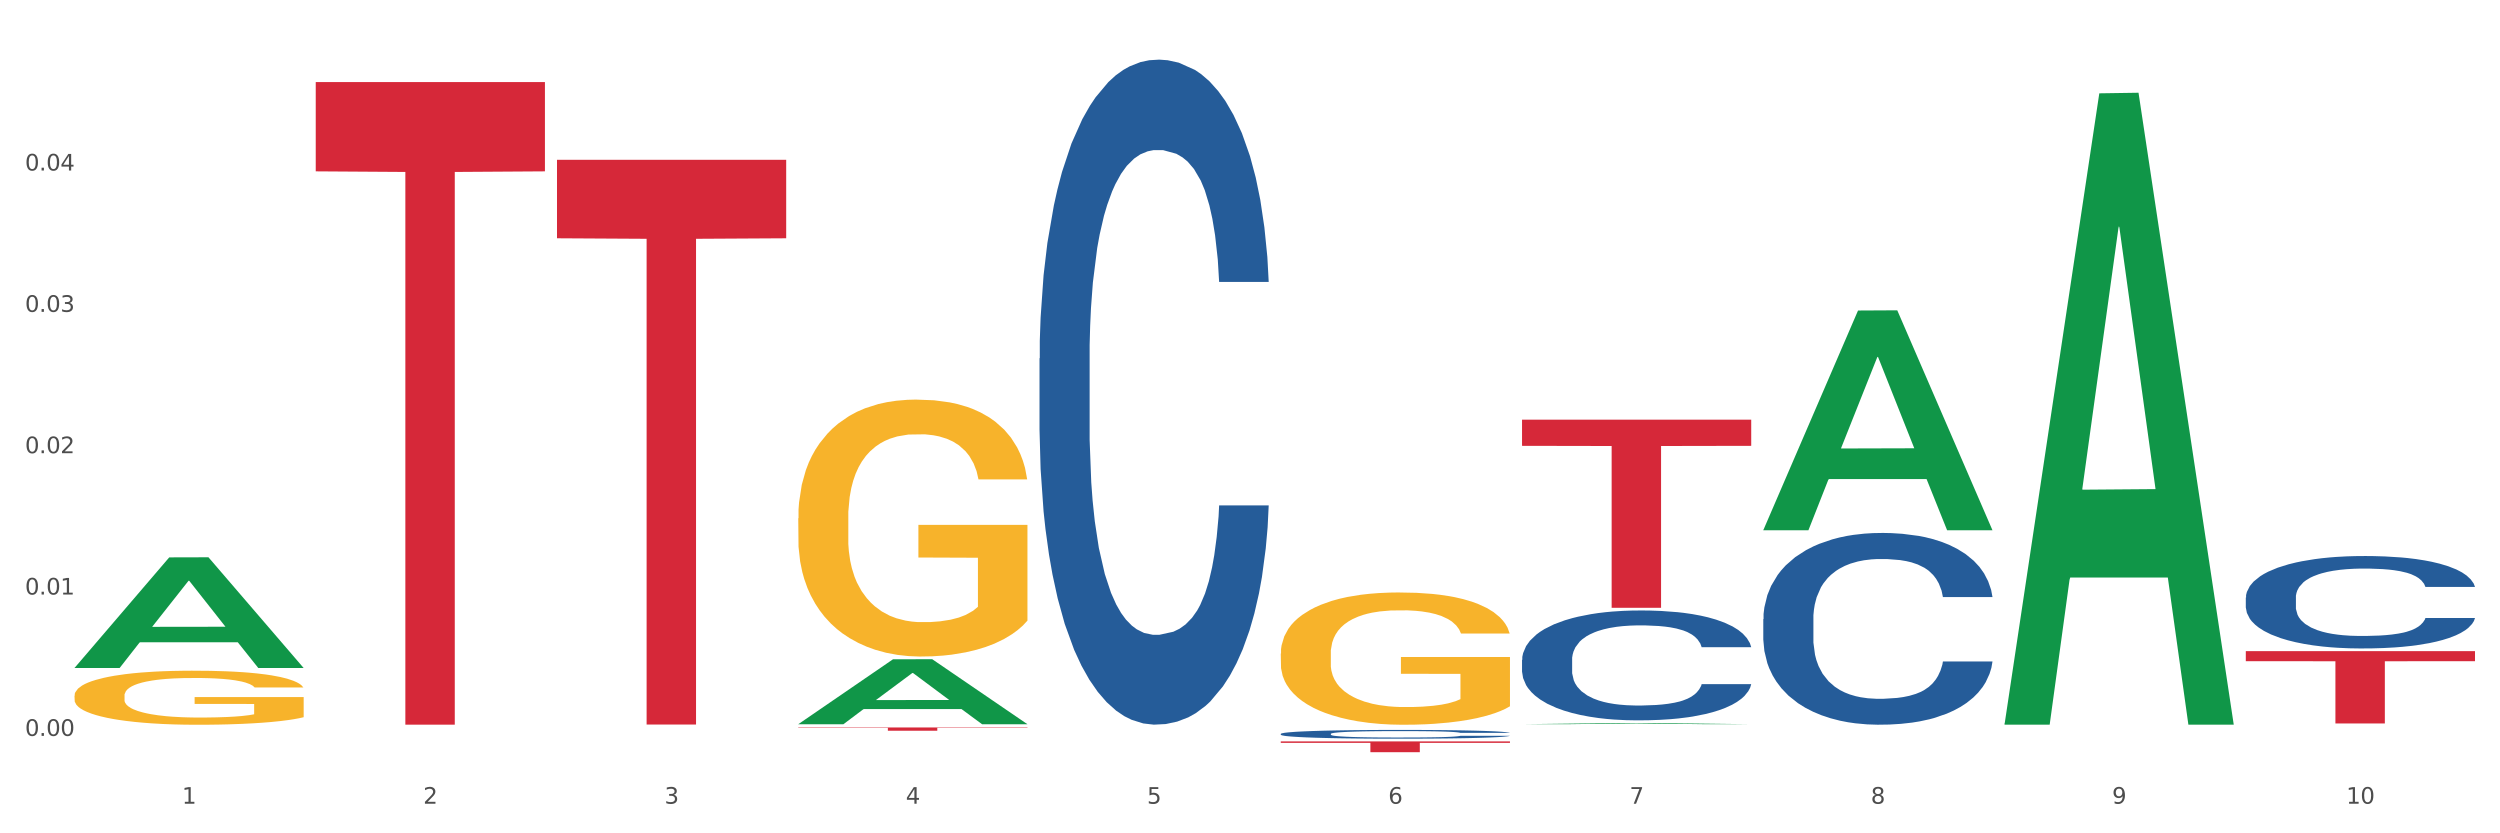 <?xml version="1.0" encoding="utf-8" standalone="no"?>
<!DOCTYPE svg PUBLIC "-//W3C//DTD SVG 1.1//EN"
  "http://www.w3.org/Graphics/SVG/1.1/DTD/svg11.dtd">
<svg xmlns:xlink="http://www.w3.org/1999/xlink" width="1080pt" height="360pt" viewBox="0 0 1080 360" xmlns="http://www.w3.org/2000/svg" version="1.1">
 <rect x="0" y="0" width="1080" height="360" fill="#333333" stroke="none"/>
 <defs>
  <style type="text/css">*{stroke-linejoin: round; stroke-linecap: butt}</style>
 </defs>
 <g id="figure_1">
  <g id="patch_1">
   <path d="M 0 360 
L 1080 360 
L 1080 0 
L 0 0 
z
" style="fill: #ffffff; stroke: #ffffff; stroke-linejoin: miter"/>
  </g>
  <g id="axes_1">
   <g id="matplotlib.axis_1">
    <g id="xtick_1">
     <g id="text_1">
      <!-- 1 -->
      <g style="fill: #4d4d4d" transform="translate(78.627 347.204) scale(0.096 -0.096)">
       <defs>
        <path id="DejaVuSans-31" d="M 794 531 
L 1825 531 
L 1825 4091 
L 703 3866 
L 703 4441 
L 1819 4666 
L 2450 4666 
L 2450 531 
L 3481 531 
L 3481 0 
L 794 0 
L 794 531 
z
" transform="scale(0.016)"/>
       </defs>
       <use xlink:href="#DejaVuSans-31"/>
      </g>
     </g>
    </g>
    <g id="xtick_2">
     <g id="text_2">
      <!-- 2 -->
      <g style="fill: #4d4d4d" transform="translate(182.851 347.204) scale(0.096 -0.096)">
       <defs>
        <path id="DejaVuSans-32" d="M 1228 531 
L 3431 531 
L 3431 0 
L 469 0 
L 469 531 
Q 828 903 1448 1529 
Q 2069 2156 2228 2338 
Q 2531 2678 2651 2914 
Q 2772 3150 2772 3378 
Q 2772 3750 2511 3984 
Q 2250 4219 1831 4219 
Q 1534 4219 1204 4116 
Q 875 4013 500 3803 
L 500 4441 
Q 881 4594 1212 4672 
Q 1544 4750 1819 4750 
Q 2544 4750 2975 4387 
Q 3406 4025 3406 3419 
Q 3406 3131 3298 2873 
Q 3191 2616 2906 2266 
Q 2828 2175 2409 1742 
Q 1991 1309 1228 531 
z
" transform="scale(0.016)"/>
       </defs>
       <use xlink:href="#DejaVuSans-32"/>
      </g>
     </g>
    </g>
    <g id="xtick_3">
     <g id="text_3">
      <!-- 3 -->
      <g style="fill: #4d4d4d" transform="translate(287.074 347.204) scale(0.096 -0.096)">
       <defs>
        <path id="DejaVuSans-33" d="M 2597 2516 
Q 3050 2419 3304 2112 
Q 3559 1806 3559 1356 
Q 3559 666 3084 287 
Q 2609 -91 1734 -91 
Q 1441 -91 1130 -33 
Q 819 25 488 141 
L 488 750 
Q 750 597 1062 519 
Q 1375 441 1716 441 
Q 2309 441 2620 675 
Q 2931 909 2931 1356 
Q 2931 1769 2642 2001 
Q 2353 2234 1838 2234 
L 1294 2234 
L 1294 2753 
L 1863 2753 
Q 2328 2753 2575 2939 
Q 2822 3125 2822 3475 
Q 2822 3834 2567 4026 
Q 2313 4219 1838 4219 
Q 1578 4219 1281 4162 
Q 984 4106 628 3988 
L 628 4550 
Q 988 4650 1302 4700 
Q 1616 4750 1894 4750 
Q 2613 4750 3031 4423 
Q 3450 4097 3450 3541 
Q 3450 3153 3228 2886 
Q 3006 2619 2597 2516 
z
" transform="scale(0.016)"/>
       </defs>
       <use xlink:href="#DejaVuSans-33"/>
      </g>
     </g>
    </g>
    <g id="xtick_4">
     <g id="text_4">
      <!-- 4 -->
      <g style="fill: #4d4d4d" transform="translate(391.298 347.204) scale(0.096 -0.096)">
       <defs>
        <path id="DejaVuSans-34" d="M 2419 4116 
L 825 1625 
L 2419 1625 
L 2419 4116 
z
M 2253 4666 
L 3047 4666 
L 3047 1625 
L 3713 1625 
L 3713 1100 
L 3047 1100 
L 3047 0 
L 2419 0 
L 2419 1100 
L 313 1100 
L 313 1709 
L 2253 4666 
z
" transform="scale(0.016)"/>
       </defs>
       <use xlink:href="#DejaVuSans-34"/>
      </g>
     </g>
    </g>
    <g id="xtick_5">
     <g id="text_5">
      <!-- 5 -->
      <g style="fill: #4d4d4d" transform="translate(495.522 347.204) scale(0.096 -0.096)">
       <defs>
        <path id="DejaVuSans-35" d="M 691 4666 
L 3169 4666 
L 3169 4134 
L 1269 4134 
L 1269 2991 
Q 1406 3038 1543 3061 
Q 1681 3084 1819 3084 
Q 2600 3084 3056 2656 
Q 3513 2228 3513 1497 
Q 3513 744 3044 326 
Q 2575 -91 1722 -91 
Q 1428 -91 1123 -41 
Q 819 9 494 109 
L 494 744 
Q 775 591 1075 516 
Q 1375 441 1709 441 
Q 2250 441 2565 725 
Q 2881 1009 2881 1497 
Q 2881 1984 2565 2268 
Q 2250 2553 1709 2553 
Q 1456 2553 1204 2497 
Q 953 2441 691 2322 
L 691 4666 
z
" transform="scale(0.016)"/>
       </defs>
       <use xlink:href="#DejaVuSans-35"/>
      </g>
     </g>
    </g>
    <g id="xtick_6">
     <g id="text_6">
      <!-- 6 -->
      <g style="fill: #4d4d4d" transform="translate(599.745 347.204) scale(0.096 -0.096)">
       <defs>
        <path id="DejaVuSans-36" d="M 2113 2584 
Q 1688 2584 1439 2293 
Q 1191 2003 1191 1497 
Q 1191 994 1439 701 
Q 1688 409 2113 409 
Q 2538 409 2786 701 
Q 3034 994 3034 1497 
Q 3034 2003 2786 2293 
Q 2538 2584 2113 2584 
z
M 3366 4563 
L 3366 3988 
Q 3128 4100 2886 4159 
Q 2644 4219 2406 4219 
Q 1781 4219 1451 3797 
Q 1122 3375 1075 2522 
Q 1259 2794 1537 2939 
Q 1816 3084 2150 3084 
Q 2853 3084 3261 2657 
Q 3669 2231 3669 1497 
Q 3669 778 3244 343 
Q 2819 -91 2113 -91 
Q 1303 -91 875 529 
Q 447 1150 447 2328 
Q 447 3434 972 4092 
Q 1497 4750 2381 4750 
Q 2619 4750 2861 4703 
Q 3103 4656 3366 4563 
z
" transform="scale(0.016)"/>
       </defs>
       <use xlink:href="#DejaVuSans-36"/>
      </g>
     </g>
    </g>
    <g id="xtick_7">
     <g id="text_7">
      <!-- 7 -->
      <g style="fill: #4d4d4d" transform="translate(703.969 347.204) scale(0.096 -0.096)">
       <defs>
        <path id="DejaVuSans-37" d="M 525 4666 
L 3525 4666 
L 3525 4397 
L 1831 0 
L 1172 0 
L 2766 4134 
L 525 4134 
L 525 4666 
z
" transform="scale(0.016)"/>
       </defs>
       <use xlink:href="#DejaVuSans-37"/>
      </g>
     </g>
    </g>
    <g id="xtick_8">
     <g id="text_8">
      <!-- 8 -->
      <g style="fill: #4d4d4d" transform="translate(808.193 347.204) scale(0.096 -0.096)">
       <defs>
        <path id="DejaVuSans-38" d="M 2034 2216 
Q 1584 2216 1326 1975 
Q 1069 1734 1069 1313 
Q 1069 891 1326 650 
Q 1584 409 2034 409 
Q 2484 409 2743 651 
Q 3003 894 3003 1313 
Q 3003 1734 2745 1975 
Q 2488 2216 2034 2216 
z
M 1403 2484 
Q 997 2584 770 2862 
Q 544 3141 544 3541 
Q 544 4100 942 4425 
Q 1341 4750 2034 4750 
Q 2731 4750 3128 4425 
Q 3525 4100 3525 3541 
Q 3525 3141 3298 2862 
Q 3072 2584 2669 2484 
Q 3125 2378 3379 2068 
Q 3634 1759 3634 1313 
Q 3634 634 3220 271 
Q 2806 -91 2034 -91 
Q 1263 -91 848 271 
Q 434 634 434 1313 
Q 434 1759 690 2068 
Q 947 2378 1403 2484 
z
M 1172 3481 
Q 1172 3119 1398 2916 
Q 1625 2713 2034 2713 
Q 2441 2713 2670 2916 
Q 2900 3119 2900 3481 
Q 2900 3844 2670 4047 
Q 2441 4250 2034 4250 
Q 1625 4250 1398 4047 
Q 1172 3844 1172 3481 
z
" transform="scale(0.016)"/>
       </defs>
       <use xlink:href="#DejaVuSans-38"/>
      </g>
     </g>
    </g>
    <g id="xtick_9">
     <g id="text_9">
      <!-- 9 -->
      <g style="fill: #4d4d4d" transform="translate(912.416 347.204) scale(0.096 -0.096)">
       <defs>
        <path id="DejaVuSans-39" d="M 703 97 
L 703 672 
Q 941 559 1184 500 
Q 1428 441 1663 441 
Q 2288 441 2617 861 
Q 2947 1281 2994 2138 
Q 2813 1869 2534 1725 
Q 2256 1581 1919 1581 
Q 1219 1581 811 2004 
Q 403 2428 403 3163 
Q 403 3881 828 4315 
Q 1253 4750 1959 4750 
Q 2769 4750 3195 4129 
Q 3622 3509 3622 2328 
Q 3622 1225 3098 567 
Q 2575 -91 1691 -91 
Q 1453 -91 1209 -44 
Q 966 3 703 97 
z
M 1959 2075 
Q 2384 2075 2632 2365 
Q 2881 2656 2881 3163 
Q 2881 3666 2632 3958 
Q 2384 4250 1959 4250 
Q 1534 4250 1286 3958 
Q 1038 3666 1038 3163 
Q 1038 2656 1286 2365 
Q 1534 2075 1959 2075 
z
" transform="scale(0.016)"/>
       </defs>
       <use xlink:href="#DejaVuSans-39"/>
      </g>
     </g>
    </g>
    <g id="xtick_10">
     <g id="text_10">
      <!-- 10 -->
      <g style="fill: #4d4d4d" transform="translate(1013.586 347.204) scale(0.096 -0.096)">
       <defs>
        <path id="DejaVuSans-30" d="M 2034 4250 
Q 1547 4250 1301 3770 
Q 1056 3291 1056 2328 
Q 1056 1369 1301 889 
Q 1547 409 2034 409 
Q 2525 409 2770 889 
Q 3016 1369 3016 2328 
Q 3016 3291 2770 3770 
Q 2525 4250 2034 4250 
z
M 2034 4750 
Q 2819 4750 3233 4129 
Q 3647 3509 3647 2328 
Q 3647 1150 3233 529 
Q 2819 -91 2034 -91 
Q 1250 -91 836 529 
Q 422 1150 422 2328 
Q 422 3509 836 4129 
Q 1250 4750 2034 4750 
z
" transform="scale(0.016)"/>
       </defs>
       <use xlink:href="#DejaVuSans-31"/>
       <use xlink:href="#DejaVuSans-30" transform="translate(63.623 0)"/>
      </g>
     </g>
    </g>
    <g id="xtick_11"/>
    <g id="xtick_12"/>
    <g id="xtick_13"/>
    <g id="xtick_14"/>
    <g id="xtick_15"/>
    <g id="xtick_16"/>
    <g id="xtick_17"/>
    <g id="xtick_18"/>
    <g id="xtick_19"/>
   </g>
   <g id="matplotlib.axis_2">
    <g id="ytick_1">
     <g id="text_11">
      <!-- 0.00 -->
      <g style="fill: #4d4d4d" transform="translate(10.8 317.899) scale(0.096 -0.096)">
       <defs>
        <path id="DejaVuSans-2e" d="M 684 794 
L 1344 794 
L 1344 0 
L 684 0 
L 684 794 
z
" transform="scale(0.016)"/>
       </defs>
       <use xlink:href="#DejaVuSans-30"/>
       <use xlink:href="#DejaVuSans-2e" transform="translate(63.623 0)"/>
       <use xlink:href="#DejaVuSans-30" transform="translate(95.41 0)"/>
       <use xlink:href="#DejaVuSans-30" transform="translate(159.033 0)"/>
      </g>
     </g>
    </g>
    <g id="ytick_2">
     <g id="text_12">
      <!-- 0.01 -->
      <g style="fill: #4d4d4d" transform="translate(10.8 256.84) scale(0.096 -0.096)">
       <use xlink:href="#DejaVuSans-30"/>
       <use xlink:href="#DejaVuSans-2e" transform="translate(63.623 0)"/>
       <use xlink:href="#DejaVuSans-30" transform="translate(95.41 0)"/>
       <use xlink:href="#DejaVuSans-31" transform="translate(159.033 0)"/>
      </g>
     </g>
    </g>
    <g id="ytick_3">
     <g id="text_13">
      <!-- 0.02 -->
      <g style="fill: #4d4d4d" transform="translate(10.8 195.782) scale(0.096 -0.096)">
       <use xlink:href="#DejaVuSans-30"/>
       <use xlink:href="#DejaVuSans-2e" transform="translate(63.623 0)"/>
       <use xlink:href="#DejaVuSans-30" transform="translate(95.41 0)"/>
       <use xlink:href="#DejaVuSans-32" transform="translate(159.033 0)"/>
      </g>
     </g>
    </g>
    <g id="ytick_4">
     <g id="text_14">
      <!-- 0.03 -->
      <g style="fill: #4d4d4d" transform="translate(10.8 134.723) scale(0.096 -0.096)">
       <use xlink:href="#DejaVuSans-30"/>
       <use xlink:href="#DejaVuSans-2e" transform="translate(63.623 0)"/>
       <use xlink:href="#DejaVuSans-30" transform="translate(95.41 0)"/>
       <use xlink:href="#DejaVuSans-33" transform="translate(159.033 0)"/>
      </g>
     </g>
    </g>
    <g id="ytick_5">
     <g id="text_15">
      <!-- 0.04 -->
      <g style="fill: #4d4d4d" transform="translate(10.8 73.665) scale(0.096 -0.096)">
       <use xlink:href="#DejaVuSans-30"/>
       <use xlink:href="#DejaVuSans-2e" transform="translate(63.623 0)"/>
       <use xlink:href="#DejaVuSans-30" transform="translate(95.41 0)"/>
       <use xlink:href="#DejaVuSans-34" transform="translate(159.033 0)"/>
      </g>
     </g>
    </g>
    <g id="ytick_6"/>
    <g id="ytick_7"/>
    <g id="ytick_8"/>
    <g id="ytick_9"/>
    <g id="ytick_10"/>
   </g>
   <g id="PolyCollection_1">
    <path d="M 32.175 288.497 
L 32.277 288.452 
L 73.107 240.787 
L 90.051 240.742 
L 131.187 288.587 
L 111.589 288.587 
L 102.709 277.445 
L 60.552 277.445 
L 60.246 277.625 
L 51.671 288.587 
L 32.175 288.587 
L 32.175 288.497 
L 65.86 270.797 
L 97.401 270.752 
L 81.783 250.94 
L 81.579 250.85 
L 81.375 250.985 
L 65.758 270.752 
L 65.86 270.797 
L 32.175 288.497 
z
" clip-path="url(#p63af692a07)" style="fill: #109648"/>
    <path d="M 970.188 281.289 
L 1069.2 281.289 
L 1069.2 285.631 
L 1030.252 285.66 
L 1030.252 312.533 
L 1008.901 312.533 
L 1008.901 285.66 
L 970.188 285.631 
L 970.188 281.318 
L 970.188 281.289 
z
" clip-path="url(#p63af692a07)" style="fill: #d62839"/>
    <path d="M 657.517 181.308 
L 756.529 181.308 
L 756.529 192.6 
L 717.581 192.676 
L 717.581 262.565 
L 696.23 262.565 
L 696.23 192.676 
L 657.517 192.6 
L 657.517 181.384 
L 657.517 181.308 
z
" clip-path="url(#p63af692a07)" style="fill: #d62839"/>
    <path d="M 553.293 320.271 
L 652.306 320.271 
L 652.306 320.921 
L 613.358 320.925 
L 613.358 324.95 
L 592.006 324.95 
L 592.006 320.925 
L 553.293 320.921 
L 553.293 320.275 
L 553.293 320.271 
z
" clip-path="url(#p63af692a07)" style="fill: #d62839"/>
    <path d="M 449.069 154.845 
L 449.187 154.582 
L 449.187 147.236 
L 449.538 137.266 
L 450.825 118.9 
L 452.464 104.995 
L 455.272 88.728 
L 456.794 81.906 
L 458.783 74.298 
L 462.88 61.966 
L 467.561 51.472 
L 470.838 45.699 
L 473.296 42.026 
L 478.797 35.467 
L 481.957 32.581 
L 485.234 30.22 
L 488.042 28.646 
L 492.724 26.809 
L 496.469 26.022 
L 500.799 25.759 
L 504.427 26.022 
L 509.226 27.071 
L 516.248 30.22 
L 518.94 32.056 
L 522.568 35.205 
L 526.313 39.403 
L 529.356 43.601 
L 532.867 49.635 
L 536.495 57.506 
L 540.006 67.476 
L 542.464 76.659 
L 544.454 86.367 
L 546.209 98.173 
L 547.497 111.029 
L 548.082 121.786 
L 526.664 121.786 
L 526.079 112.079 
L 524.909 101.584 
L 523.738 94.5 
L 522.451 88.728 
L 520.461 82.169 
L 518.706 77.971 
L 515.78 72.986 
L 513.088 69.837 
L 510.864 68.001 
L 508.173 66.427 
L 502.438 64.852 
L 498.342 64.852 
L 495.767 65.377 
L 492.607 66.689 
L 489.915 68.526 
L 486.755 71.674 
L 484.297 75.085 
L 481.84 79.545 
L 480.435 82.693 
L 478.328 88.465 
L 476.924 93.188 
L 475.051 101.322 
L 473.998 107.094 
L 472.126 122.049 
L 471.306 133.068 
L 470.955 140.677 
L 470.721 149.073 
L 470.721 190.002 
L 471.423 208.368 
L 472.009 216.239 
L 472.945 225.159 
L 474.7 236.703 
L 477.275 247.985 
L 479.967 256.119 
L 482.191 261.104 
L 484.297 264.777 
L 486.404 267.663 
L 488.979 270.287 
L 491.085 271.861 
L 494.245 273.435 
L 497.991 274.222 
L 500.916 274.222 
L 506.885 272.91 
L 509.577 271.598 
L 512.152 269.762 
L 514.961 266.876 
L 517.184 263.727 
L 518.472 261.366 
L 520.578 256.381 
L 522.217 251.134 
L 523.621 245.099 
L 524.558 239.852 
L 525.611 231.981 
L 526.43 223.06 
L 526.664 218.338 
L 548.082 218.338 
L 547.614 227.783 
L 546.795 236.966 
L 545.156 249.297 
L 543.869 256.381 
L 541.879 265.039 
L 539.772 272.386 
L 536.846 280.519 
L 534.155 286.553 
L 531.346 291.801 
L 528.303 296.523 
L 522.802 303.083 
L 520.813 304.919 
L 516.599 308.068 
L 513.322 309.904 
L 508.524 311.741 
L 503.608 312.79 
L 498.459 313.053 
L 493.894 312.528 
L 488.862 310.954 
L 485.702 309.379 
L 482.191 307.018 
L 478.094 303.345 
L 474.232 298.885 
L 470.604 293.637 
L 467.21 287.603 
L 464.05 280.781 
L 459.954 269.5 
L 456.911 258.48 
L 454.687 248.248 
L 453.166 239.59 
L 451.644 228.57 
L 450.825 220.961 
L 449.538 202.596 
L 449.069 185.542 
L 449.069 154.845 
z
" clip-path="url(#p63af692a07)" style="fill: #255c99"/>
    <path d="M 553.293 317.028 
L 553.41 317.025 
L 553.41 316.928 
L 553.761 316.796 
L 555.049 316.554 
L 556.687 316.37 
L 559.496 316.155 
L 561.017 316.065 
L 563.007 315.965 
L 567.103 315.802 
L 571.785 315.663 
L 575.062 315.587 
L 577.52 315.539 
L 583.02 315.452 
L 586.18 315.414 
L 589.457 315.383 
L 592.266 315.362 
L 596.948 315.338 
L 600.693 315.328 
L 605.023 315.324 
L 608.651 315.328 
L 613.45 315.341 
L 620.472 315.383 
L 623.164 315.407 
L 626.792 315.449 
L 630.537 315.504 
L 633.58 315.56 
L 637.091 315.639 
L 640.719 315.743 
L 644.23 315.875 
L 646.688 315.996 
L 648.677 316.124 
L 650.433 316.28 
L 651.72 316.45 
L 652.306 316.592 
L 630.888 316.592 
L 630.303 316.464 
L 629.132 316.325 
L 627.962 316.231 
L 626.675 316.155 
L 624.685 316.069 
L 622.929 316.013 
L 620.004 315.947 
L 617.312 315.906 
L 615.088 315.882 
L 612.396 315.861 
L 606.661 315.84 
L 602.565 315.84 
L 599.99 315.847 
L 596.83 315.864 
L 594.139 315.889 
L 590.979 315.93 
L 588.521 315.975 
L 586.063 316.034 
L 584.659 316.076 
L 582.552 316.152 
L 581.148 316.214 
L 579.275 316.322 
L 578.222 316.398 
L 576.349 316.595 
L 575.53 316.741 
L 575.179 316.841 
L 574.945 316.952 
L 574.945 317.492 
L 575.647 317.735 
L 576.232 317.839 
L 577.168 317.956 
L 578.924 318.109 
L 581.499 318.258 
L 584.191 318.365 
L 586.414 318.431 
L 588.521 318.479 
L 590.628 318.517 
L 593.202 318.552 
L 595.309 318.573 
L 598.469 318.594 
L 602.214 318.604 
L 605.14 318.604 
L 611.109 318.587 
L 613.801 318.569 
L 616.375 318.545 
L 619.184 318.507 
L 621.408 318.465 
L 622.695 318.434 
L 624.802 318.368 
L 626.441 318.299 
L 627.845 318.22 
L 628.781 318.15 
L 629.835 318.046 
L 630.654 317.929 
L 630.888 317.866 
L 652.306 317.866 
L 651.837 317.991 
L 651.018 318.112 
L 649.38 318.275 
L 648.092 318.368 
L 646.103 318.483 
L 643.996 318.58 
L 641.07 318.687 
L 638.378 318.767 
L 635.569 318.836 
L 632.526 318.898 
L 627.026 318.985 
L 625.036 319.009 
L 620.823 319.051 
L 617.546 319.075 
L 612.747 319.099 
L 607.832 319.113 
L 602.682 319.117 
L 598.118 319.11 
L 593.085 319.089 
L 589.925 319.068 
L 586.414 319.037 
L 582.318 318.988 
L 578.456 318.93 
L 574.828 318.86 
L 571.434 318.781 
L 568.274 318.691 
L 564.177 318.542 
L 561.135 318.396 
L 558.911 318.261 
L 557.389 318.147 
L 555.868 318.001 
L 555.049 317.901 
L 553.761 317.658 
L 553.293 317.433 
L 553.293 317.028 
z
" clip-path="url(#p63af692a07)" style="fill: #255c99"/>
    <path d="M 657.517 285.051 
L 657.634 285.008 
L 657.634 283.794 
L 657.985 282.146 
L 659.272 279.111 
L 660.911 276.813 
L 663.72 274.125 
L 665.241 272.998 
L 667.231 271.74 
L 671.327 269.703 
L 676.008 267.968 
L 679.285 267.014 
L 681.743 266.407 
L 687.244 265.324 
L 690.404 264.847 
L 693.681 264.456 
L 696.49 264.196 
L 701.171 263.893 
L 704.916 263.763 
L 709.247 263.719 
L 712.875 263.763 
L 717.673 263.936 
L 724.695 264.456 
L 727.387 264.76 
L 731.015 265.28 
L 734.76 265.974 
L 737.803 266.668 
L 741.314 267.665 
L 744.943 268.966 
L 748.454 270.613 
L 750.911 272.131 
L 752.901 273.735 
L 754.657 275.686 
L 755.944 277.811 
L 756.529 279.588 
L 735.112 279.588 
L 734.526 277.984 
L 733.356 276.25 
L 732.186 275.079 
L 730.898 274.125 
L 728.909 273.041 
L 727.153 272.347 
L 724.227 271.524 
L 721.535 271.003 
L 719.312 270.7 
L 716.62 270.44 
L 710.885 270.18 
L 706.789 270.18 
L 704.214 270.266 
L 701.054 270.483 
L 698.362 270.787 
L 695.202 271.307 
L 692.745 271.871 
L 690.287 272.608 
L 688.882 273.128 
L 686.776 274.082 
L 685.371 274.862 
L 683.499 276.206 
L 682.445 277.16 
L 680.573 279.632 
L 679.754 281.453 
L 679.402 282.71 
L 679.168 284.097 
L 679.168 290.861 
L 679.871 293.896 
L 680.456 295.197 
L 681.392 296.671 
L 683.148 298.579 
L 685.722 300.443 
L 688.414 301.787 
L 690.638 302.611 
L 692.745 303.218 
L 694.851 303.695 
L 697.426 304.129 
L 699.533 304.389 
L 702.693 304.649 
L 706.438 304.779 
L 709.364 304.779 
L 715.332 304.562 
L 718.024 304.345 
L 720.599 304.042 
L 723.408 303.565 
L 725.632 303.045 
L 726.919 302.654 
L 729.026 301.831 
L 730.664 300.964 
L 732.069 299.966 
L 733.005 299.099 
L 734.058 297.798 
L 734.877 296.324 
L 735.112 295.544 
L 756.529 295.544 
L 756.061 297.105 
L 755.242 298.622 
L 753.603 300.66 
L 752.316 301.831 
L 750.326 303.261 
L 748.22 304.475 
L 745.294 305.82 
L 742.602 306.817 
L 739.793 307.684 
L 736.75 308.464 
L 731.249 309.548 
L 729.26 309.852 
L 725.046 310.372 
L 721.769 310.676 
L 716.971 310.979 
L 712.055 311.153 
L 706.906 311.196 
L 702.341 311.109 
L 697.309 310.849 
L 694.149 310.589 
L 690.638 310.199 
L 686.542 309.592 
L 682.679 308.855 
L 679.051 307.987 
L 675.657 306.99 
L 672.497 305.863 
L 668.401 303.999 
L 665.358 302.178 
L 663.134 300.487 
L 661.613 299.056 
L 660.091 297.235 
L 659.272 295.977 
L 657.985 292.942 
L 657.517 290.124 
L 657.517 285.051 
z
" clip-path="url(#p63af692a07)" style="fill: #255c99"/>
    <path d="M 761.74 267.455 
L 761.857 267.379 
L 761.857 265.26 
L 762.208 262.385 
L 763.496 257.089 
L 765.134 253.079 
L 767.943 248.388 
L 769.465 246.421 
L 771.454 244.226 
L 775.551 240.67 
L 780.232 237.644 
L 783.509 235.979 
L 785.967 234.92 
L 791.467 233.028 
L 794.627 232.196 
L 797.904 231.515 
L 800.713 231.061 
L 805.395 230.532 
L 809.14 230.305 
L 813.47 230.229 
L 817.098 230.305 
L 821.897 230.607 
L 828.919 231.515 
L 831.611 232.045 
L 835.239 232.953 
L 838.984 234.163 
L 842.027 235.374 
L 845.538 237.114 
L 849.166 239.384 
L 852.677 242.259 
L 855.135 244.907 
L 857.125 247.707 
L 858.88 251.112 
L 860.168 254.819 
L 860.753 257.921 
L 839.335 257.921 
L 838.75 255.122 
L 837.58 252.095 
L 836.409 250.052 
L 835.122 248.388 
L 833.132 246.496 
L 831.377 245.286 
L 828.451 243.848 
L 825.759 242.94 
L 823.535 242.411 
L 820.843 241.957 
L 815.109 241.503 
L 811.012 241.503 
L 808.438 241.654 
L 805.278 242.032 
L 802.586 242.562 
L 799.426 243.47 
L 796.968 244.453 
L 794.51 245.74 
L 793.106 246.648 
L 790.999 248.312 
L 789.595 249.674 
L 787.722 252.02 
L 786.669 253.684 
L 784.796 257.997 
L 783.977 261.175 
L 783.626 263.369 
L 783.392 265.79 
L 783.392 277.593 
L 784.094 282.89 
L 784.679 285.159 
L 785.616 287.732 
L 787.371 291.061 
L 789.946 294.315 
L 792.638 296.66 
L 794.862 298.098 
L 796.968 299.157 
L 799.075 299.989 
L 801.65 300.746 
L 803.756 301.2 
L 806.916 301.654 
L 810.661 301.881 
L 813.587 301.881 
L 819.556 301.502 
L 822.248 301.124 
L 824.823 300.595 
L 827.632 299.762 
L 829.855 298.854 
L 831.143 298.173 
L 833.249 296.736 
L 834.888 295.223 
L 836.292 293.482 
L 837.229 291.969 
L 838.282 289.699 
L 839.101 287.127 
L 839.335 285.765 
L 860.753 285.765 
L 860.285 288.489 
L 859.465 291.137 
L 857.827 294.693 
L 856.539 296.736 
L 854.55 299.233 
L 852.443 301.351 
L 849.517 303.697 
L 846.825 305.437 
L 844.017 306.95 
L 840.974 308.312 
L 835.473 310.204 
L 833.483 310.733 
L 829.27 311.641 
L 825.993 312.171 
L 821.195 312.7 
L 816.279 313.003 
L 811.13 313.079 
L 806.565 312.927 
L 801.533 312.473 
L 798.373 312.019 
L 794.862 311.338 
L 790.765 310.279 
L 786.903 308.993 
L 783.275 307.48 
L 779.881 305.74 
L 776.721 303.772 
L 772.625 300.519 
L 769.582 297.341 
L 767.358 294.39 
L 765.837 291.893 
L 764.315 288.716 
L 763.496 286.521 
L 762.208 281.225 
L 761.74 276.307 
L 761.74 267.455 
z
" clip-path="url(#p63af692a07)" style="fill: #255c99"/>
    <path d="M 970.188 258.144 
L 970.305 258.107 
L 970.305 257.086 
L 970.656 255.7 
L 971.943 253.147 
L 973.582 251.214 
L 976.39 248.953 
L 977.912 248.005 
L 979.902 246.947 
L 983.998 245.233 
L 988.679 243.774 
L 991.956 242.972 
L 994.414 242.461 
L 999.915 241.55 
L 1003.075 241.148 
L 1006.352 240.82 
L 1009.161 240.601 
L 1013.842 240.346 
L 1017.587 240.237 
L 1021.917 240.2 
L 1025.546 240.237 
L 1030.344 240.382 
L 1037.366 240.82 
L 1040.058 241.075 
L 1043.686 241.513 
L 1047.431 242.097 
L 1050.474 242.68 
L 1053.985 243.519 
L 1057.613 244.613 
L 1061.125 245.999 
L 1063.582 247.275 
L 1065.572 248.625 
L 1067.327 250.266 
L 1068.615 252.053 
L 1069.2 253.548 
L 1047.782 253.548 
L 1047.197 252.199 
L 1046.027 250.74 
L 1044.857 249.755 
L 1043.569 248.953 
L 1041.58 248.041 
L 1039.824 247.458 
L 1036.898 246.765 
L 1034.206 246.327 
L 1031.983 246.072 
L 1029.291 245.853 
L 1023.556 245.634 
L 1019.46 245.634 
L 1016.885 245.707 
L 1013.725 245.89 
L 1011.033 246.145 
L 1007.873 246.582 
L 1005.415 247.057 
L 1002.958 247.677 
L 1001.553 248.114 
L 999.447 248.917 
L 998.042 249.573 
L 996.17 250.704 
L 995.116 251.506 
L 993.244 253.585 
L 992.424 255.116 
L 992.073 256.174 
L 991.839 257.341 
L 991.839 263.031 
L 992.541 265.583 
L 993.127 266.678 
L 994.063 267.918 
L 995.818 269.522 
L 998.393 271.09 
L 1001.085 272.221 
L 1003.309 272.914 
L 1005.415 273.425 
L 1007.522 273.826 
L 1010.097 274.19 
L 1012.203 274.409 
L 1015.363 274.628 
L 1019.109 274.737 
L 1022.035 274.737 
L 1028.003 274.555 
L 1030.695 274.373 
L 1033.27 274.117 
L 1036.079 273.716 
L 1038.303 273.279 
L 1039.59 272.95 
L 1041.697 272.257 
L 1043.335 271.528 
L 1044.739 270.689 
L 1045.676 269.96 
L 1046.729 268.866 
L 1047.548 267.626 
L 1047.782 266.969 
L 1069.2 266.969 
L 1068.732 268.282 
L 1067.913 269.559 
L 1066.274 271.273 
L 1064.987 272.257 
L 1062.997 273.461 
L 1060.89 274.482 
L 1057.965 275.613 
L 1055.273 276.452 
L 1052.464 277.181 
L 1049.421 277.837 
L 1043.92 278.749 
L 1041.931 279.004 
L 1037.717 279.442 
L 1034.44 279.697 
L 1029.642 279.953 
L 1024.726 280.099 
L 1019.577 280.135 
L 1015.012 280.062 
L 1009.98 279.843 
L 1006.82 279.624 
L 1003.309 279.296 
L 999.212 278.786 
L 995.35 278.166 
L 991.722 277.436 
L 988.328 276.597 
L 985.168 275.649 
L 981.072 274.081 
L 978.029 272.549 
L 975.805 271.127 
L 974.284 269.923 
L 972.762 268.392 
L 971.943 267.334 
L 970.656 264.781 
L 970.188 262.411 
L 970.188 258.144 
z
" clip-path="url(#p63af692a07)" style="fill: #255c99"/>
    <path d="M 240.622 69.034 
L 339.635 69.034 
L 339.635 102.935 
L 300.687 103.164 
L 300.687 312.984 
L 279.336 312.984 
L 279.336 103.164 
L 240.622 102.935 
L 240.622 69.263 
L 240.622 69.034 
z
" clip-path="url(#p63af692a07)" style="fill: #d62839"/>
    <path d="M 136.399 35.443 
L 235.411 35.443 
L 235.411 74.024 
L 196.463 74.284 
L 196.463 313.069 
L 175.112 313.069 
L 175.112 74.284 
L 136.399 74.024 
L 136.399 35.703 
L 136.399 35.443 
z
" clip-path="url(#p63af692a07)" style="fill: #d62839"/>
    <path d="M 32.175 300.534 
L 32.292 300.512 
L 32.292 299.745 
L 32.526 299.083 
L 33.695 297.484 
L 35.448 296.161 
L 36.734 295.457 
L 38.02 294.881 
L 39.54 294.305 
L 41.41 293.708 
L 44.8 292.834 
L 46.904 292.386 
L 49.476 291.916 
L 54.152 291.234 
L 57.542 290.85 
L 61.049 290.53 
L 66.777 290.146 
L 70.517 289.975 
L 74.492 289.847 
L 79.285 289.762 
L 82.909 289.741 
L 90.858 289.805 
L 97.638 289.997 
L 100.911 290.146 
L 105.119 290.402 
L 107.34 290.573 
L 110.964 290.914 
L 114.705 291.362 
L 117.277 291.746 
L 121.134 292.471 
L 124.057 293.196 
L 126.745 294.092 
L 128.148 294.711 
L 129.2 295.287 
L 130.135 295.948 
L 131.071 296.993 
L 110.029 296.993 
L 109.211 296.246 
L 107.925 295.543 
L 106.054 294.86 
L 104.418 294.433 
L 101.612 293.9 
L 99.041 293.559 
L 96.352 293.303 
L 93.079 293.09 
L 90.507 292.983 
L 86.883 292.898 
L 79.752 292.919 
L 74.96 293.09 
L 71.686 293.303 
L 69.582 293.495 
L 67.712 293.708 
L 65.608 294.007 
L 63.153 294.455 
L 61.399 294.86 
L 59.646 295.372 
L 58.243 295.884 
L 56.957 296.481 
L 55.905 297.121 
L 55.087 297.782 
L 54.386 298.593 
L 53.801 299.937 
L 53.801 302.859 
L 54.035 303.52 
L 54.619 304.395 
L 55.321 305.056 
L 56.49 305.845 
L 57.542 306.378 
L 59.529 307.146 
L 61.75 307.786 
L 63.504 308.191 
L 65.257 308.533 
L 68.296 309.002 
L 71.686 309.386 
L 74.609 309.62 
L 78.583 309.834 
L 81.272 309.919 
L 83.61 309.962 
L 89.338 309.962 
L 93.429 309.898 
L 97.988 309.748 
L 101.495 309.556 
L 104.418 309.322 
L 107.691 308.938 
L 109.795 308.575 
L 109.795 304.117 
L 84.078 304.096 
L 84.078 301.131 
L 131.187 301.131 
L 131.187 309.834 
L 129.2 310.282 
L 126.979 310.687 
L 124.641 311.05 
L 121.134 311.498 
L 116.926 311.924 
L 113.185 312.223 
L 109.211 312.479 
L 104.535 312.713 
L 98.456 312.927 
L 94.715 313.012 
L 90.039 313.076 
L 84.545 313.097 
L 79.752 313.055 
L 75.076 312.948 
L 70.167 312.756 
L 65.374 312.479 
L 61.75 312.201 
L 58.126 311.86 
L 54.269 311.412 
L 51.229 310.986 
L 48.891 310.602 
L 46.32 310.111 
L 43.514 309.471 
L 41.41 308.895 
L 39.54 308.298 
L 37.552 307.53 
L 36.15 306.869 
L 34.747 306.037 
L 33.928 305.418 
L 32.993 304.459 
L 32.292 303.115 
L 32.175 300.534 
z
" clip-path="url(#p63af692a07)" style="fill: #f7b32b"/>
    <path d="M 344.846 314.251 
L 443.858 314.251 
L 443.858 314.448 
L 404.91 314.45 
L 404.91 315.669 
L 383.559 315.669 
L 383.559 314.45 
L 344.846 314.448 
L 344.846 314.253 
L 344.846 314.251 
z
" clip-path="url(#p63af692a07)" style="fill: #d62839"/>
    <path d="M 344.846 312.819 
L 344.948 312.792 
L 385.778 284.805 
L 402.722 284.778 
L 443.858 312.871 
L 424.26 312.871 
L 415.379 306.329 
L 373.223 306.329 
L 372.916 306.435 
L 364.342 312.871 
L 344.846 312.871 
L 344.846 312.819 
L 378.53 302.425 
L 410.072 302.399 
L 394.454 290.766 
L 394.25 290.713 
L 394.046 290.793 
L 378.428 302.399 
L 378.53 302.425 
L 344.846 312.819 
z
" clip-path="url(#p63af692a07)" style="fill: #109648"/>
    <path d="M 657.517 312.862 
L 657.619 312.861 
L 698.449 312.35 
L 715.393 312.35 
L 756.529 312.863 
L 736.931 312.863 
L 728.05 312.743 
L 685.893 312.743 
L 685.587 312.745 
L 677.013 312.863 
L 657.517 312.863 
L 657.517 312.862 
L 691.201 312.672 
L 722.742 312.672 
L 707.125 312.459 
L 706.921 312.458 
L 706.717 312.46 
L 691.099 312.672 
L 691.201 312.672 
L 657.517 312.862 
z
" clip-path="url(#p63af692a07)" style="fill: #109648"/>
    <path d="M 761.74 228.897 
L 761.842 228.807 
L 802.672 134.143 
L 819.617 134.054 
L 860.753 229.075 
L 841.154 229.075 
L 832.274 206.948 
L 790.117 206.948 
L 789.811 207.305 
L 781.237 229.075 
L 761.74 229.075 
L 761.74 228.897 
L 795.425 193.743 
L 826.966 193.654 
L 811.349 154.307 
L 811.144 154.129 
L 810.94 154.396 
L 795.323 193.654 
L 795.425 193.743 
L 761.74 228.897 
z
" clip-path="url(#p63af692a07)" style="fill: #109648"/>
    <path d="M 553.293 282.355 
L 553.41 282.303 
L 553.41 280.424 
L 553.644 278.806 
L 554.813 274.891 
L 556.566 271.655 
L 557.852 269.933 
L 559.138 268.524 
L 560.658 267.114 
L 562.528 265.653 
L 565.918 263.513 
L 568.022 262.417 
L 570.594 261.269 
L 575.27 259.598 
L 578.66 258.659 
L 582.167 257.876 
L 587.895 256.937 
L 591.636 256.519 
L 595.61 256.206 
L 600.403 255.997 
L 604.027 255.945 
L 611.976 256.101 
L 618.756 256.571 
L 622.029 256.937 
L 626.237 257.563 
L 628.458 257.98 
L 632.082 258.816 
L 635.823 259.912 
L 638.395 260.851 
L 642.252 262.626 
L 645.175 264.4 
L 647.863 266.592 
L 649.266 268.106 
L 650.318 269.515 
L 651.253 271.133 
L 652.189 273.691 
L 631.147 273.691 
L 630.329 271.864 
L 629.043 270.142 
L 627.173 268.471 
L 625.536 267.428 
L 622.73 266.123 
L 620.159 265.288 
L 617.47 264.661 
L 614.197 264.139 
L 611.625 263.878 
L 608.001 263.67 
L 600.87 263.722 
L 596.078 264.139 
L 592.805 264.661 
L 590.7 265.131 
L 588.83 265.653 
L 586.726 266.384 
L 584.271 267.48 
L 582.518 268.471 
L 580.764 269.724 
L 579.361 270.977 
L 578.075 272.438 
L 577.023 274.004 
L 576.205 275.622 
L 575.504 277.605 
L 574.919 280.894 
L 574.919 288.044 
L 575.153 289.662 
L 575.737 291.802 
L 576.439 293.42 
L 577.608 295.351 
L 578.66 296.656 
L 580.647 298.535 
L 582.868 300.101 
L 584.622 301.093 
L 586.375 301.928 
L 589.415 303.076 
L 592.805 304.016 
L 595.727 304.59 
L 599.702 305.112 
L 602.39 305.32 
L 604.728 305.425 
L 610.456 305.425 
L 614.548 305.268 
L 619.107 304.903 
L 622.613 304.433 
L 625.536 303.859 
L 628.809 302.919 
L 630.913 302.032 
L 630.913 291.124 
L 605.196 291.071 
L 605.196 283.816 
L 652.306 283.816 
L 652.306 305.112 
L 650.318 306.208 
L 648.097 307.199 
L 645.759 308.087 
L 642.252 309.183 
L 638.044 310.227 
L 634.303 310.957 
L 630.329 311.584 
L 625.653 312.158 
L 619.574 312.68 
L 615.833 312.889 
L 611.158 313.045 
L 605.663 313.097 
L 600.87 312.993 
L 596.195 312.732 
L 591.285 312.262 
L 586.492 311.584 
L 582.868 310.905 
L 579.244 310.07 
L 575.387 308.974 
L 572.347 307.93 
L 570.009 306.991 
L 567.438 305.79 
L 564.632 304.224 
L 562.528 302.815 
L 560.658 301.354 
L 558.67 299.475 
L 557.268 297.857 
L 555.865 295.821 
L 555.047 294.307 
L 554.111 291.959 
L 553.41 288.671 
L 553.293 282.355 
z
" clip-path="url(#p63af692a07)" style="fill: #f7b32b"/>
    <path d="M 344.846 223.915 
L 344.963 223.813 
L 344.963 220.164 
L 345.197 217.021 
L 346.366 209.418 
L 348.119 203.133 
L 349.405 199.788 
L 350.691 197.051 
L 352.21 194.313 
L 354.081 191.475 
L 357.471 187.319 
L 359.575 185.19 
L 362.147 182.96 
L 366.823 179.716 
L 370.213 177.891 
L 373.72 176.37 
L 379.448 174.545 
L 383.188 173.734 
L 387.163 173.126 
L 391.956 172.721 
L 395.579 172.619 
L 403.529 172.923 
L 410.309 173.836 
L 413.582 174.545 
L 417.79 175.762 
L 420.011 176.573 
L 423.635 178.195 
L 427.376 180.324 
L 429.947 182.149 
L 433.805 185.595 
L 436.728 189.042 
L 439.416 193.3 
L 440.819 196.24 
L 441.871 198.977 
L 442.806 202.119 
L 443.741 207.087 
L 422.7 207.087 
L 421.882 203.539 
L 420.596 200.193 
L 418.725 196.949 
L 417.089 194.922 
L 414.283 192.387 
L 411.711 190.765 
L 409.023 189.549 
L 405.75 188.535 
L 403.178 188.028 
L 399.554 187.623 
L 392.423 187.724 
L 387.63 188.535 
L 384.357 189.549 
L 382.253 190.461 
L 380.383 191.475 
L 378.279 192.894 
L 375.824 195.023 
L 374.07 196.949 
L 372.317 199.382 
L 370.914 201.815 
L 369.628 204.654 
L 368.576 207.695 
L 367.758 210.837 
L 367.056 214.69 
L 366.472 221.076 
L 366.472 234.965 
L 366.706 238.107 
L 367.29 242.264 
L 367.992 245.406 
L 369.161 249.157 
L 370.213 251.691 
L 372.2 255.341 
L 374.421 258.382 
L 376.174 260.308 
L 377.928 261.93 
L 380.967 264.16 
L 384.357 265.985 
L 387.28 267.1 
L 391.254 268.114 
L 393.943 268.52 
L 396.281 268.722 
L 402.009 268.722 
L 406.1 268.418 
L 410.659 267.709 
L 414.166 266.796 
L 417.089 265.681 
L 420.362 263.856 
L 422.466 262.133 
L 422.466 240.946 
L 396.748 240.844 
L 396.748 226.753 
L 443.858 226.753 
L 443.858 268.114 
L 441.871 270.243 
L 439.65 272.169 
L 437.312 273.892 
L 433.805 276.021 
L 429.597 278.049 
L 425.856 279.468 
L 421.882 280.684 
L 417.206 281.8 
L 411.127 282.813 
L 407.386 283.219 
L 402.71 283.523 
L 397.216 283.624 
L 392.423 283.422 
L 387.747 282.915 
L 382.838 282.002 
L 378.045 280.684 
L 374.421 279.367 
L 370.797 277.745 
L 366.94 275.616 
L 363.9 273.588 
L 361.562 271.764 
L 358.99 269.432 
L 356.185 266.391 
L 354.081 263.654 
L 352.21 260.815 
L 350.223 257.166 
L 348.82 254.023 
L 347.418 250.069 
L 346.599 247.13 
L 345.664 242.568 
L 344.963 236.181 
L 344.846 223.915 
z
" clip-path="url(#p63af692a07)" style="fill: #f7b32b"/>
    <path d="M 865.964 312.539 
L 866.066 312.283 
L 906.896 40.318 
L 923.84 40.062 
L 964.976 313.052 
L 945.378 313.052 
L 936.498 249.483 
L 894.341 249.483 
L 894.034 250.508 
L 885.46 313.052 
L 865.964 313.052 
L 865.964 312.539 
L 899.649 211.546 
L 931.19 211.29 
L 915.572 98.249 
L 915.368 97.736 
L 915.164 98.505 
L 899.547 211.29 
L 899.649 211.546 
L 865.964 312.539 
z
" clip-path="url(#p63af692a07)" style="fill: #109648"/>
   </g>
  </g>
 </g>
 <defs>
  <clipPath id="p63af692a07">
   <rect x="32.175" y="10.8" width="1037.025" height="329.109"/>
  </clipPath>
 </defs>
</svg>
